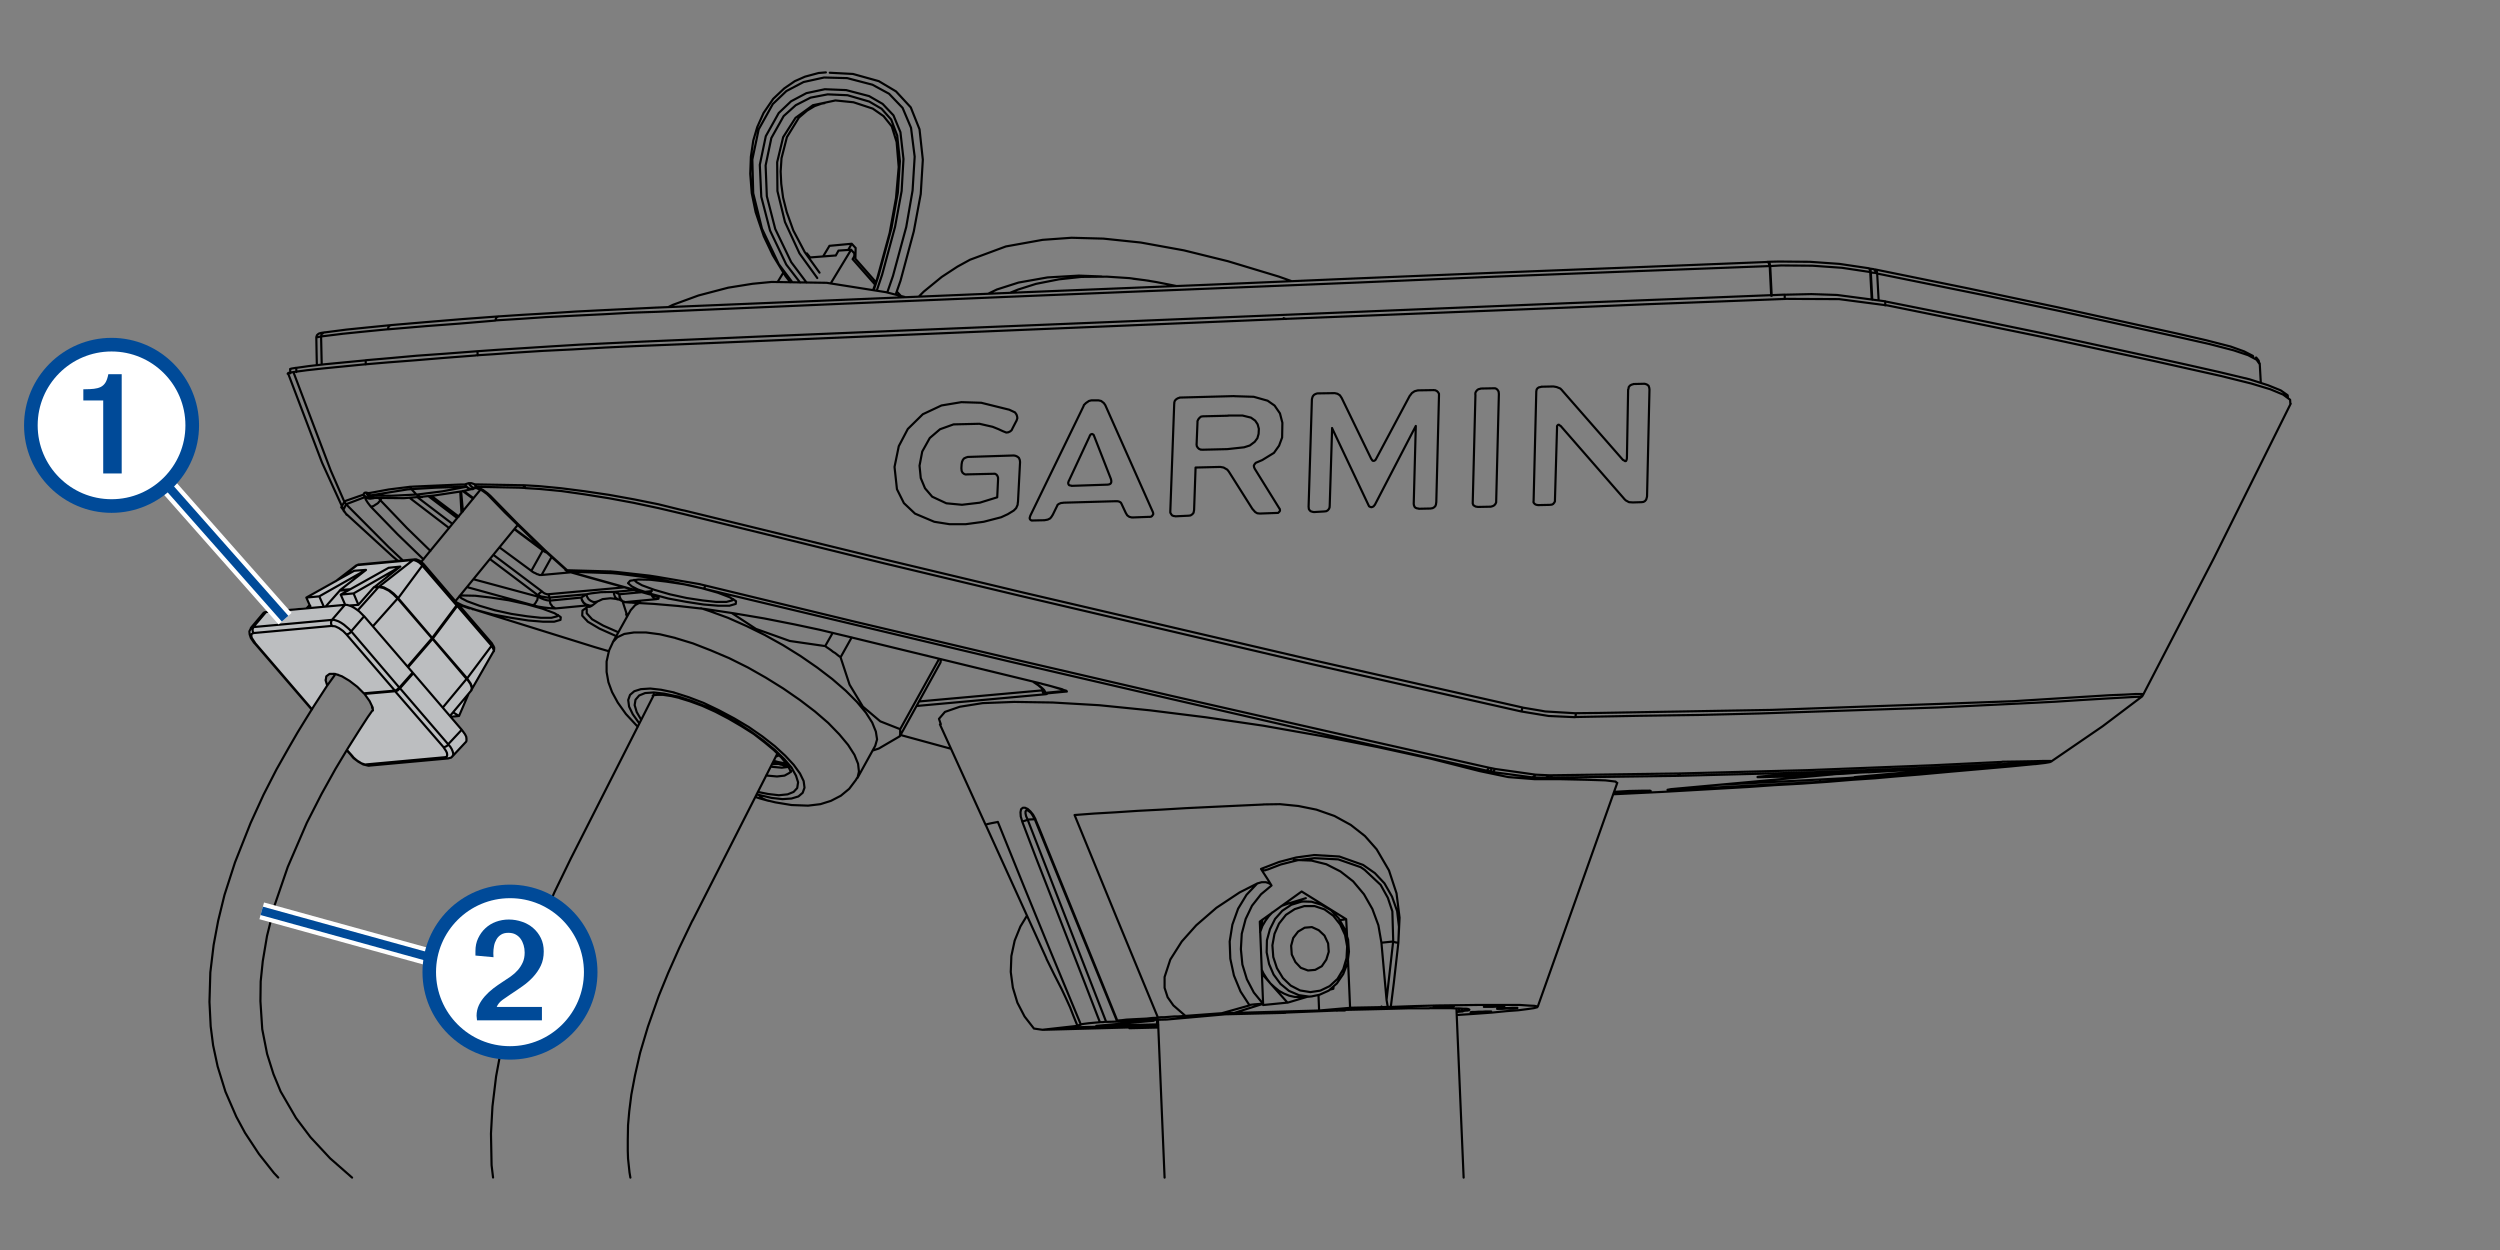 <?xml version="1.0" encoding="utf-8"?>
<!-- Generator: Adobe Illustrator 23.0.3, SVG Export Plug-In . SVG Version: 6.00 Build 0)  -->
<svg version="1.1" xmlns="http://www.w3.org/2000/svg" xmlns:xlink="http://www.w3.org/1999/xlink" x="0px" y="0px" width="288px"
	 height="144px" viewBox="0 0 288 144" enable-background="new 0 0 288 144" xml:space="preserve">
<rect x="0" y="0" width="288" height="144" fill="#808080" stroke="none"/>
<g id="Layer_2">
	<polygon fill="#BCBEC0" points="41.13,65.13 47.08,64.49 47.81,64.53 48.75,64.96 56.98,74.77 53.85,80.08 52.95,82.48 52.01,82.7 
		53.17,84.15 53.59,84.75 53.68,85.48 52.14,87.02 51.97,87.24 51.15,87.37 42.28,88.18 41.47,87.92 40.96,87.54 39.97,86.51 
		42.93,81.58 42.2,80.17 41.43,79.31 40.36,78.41 39.41,77.94 38.3,77.56 37.62,77.77 37.36,78.33 37.79,78.97 35.86,81.71 
		29.18,73.83 28.88,73.32 28.7,72.76 30.46,70.57 35.26,69.93 35.6,69.55 35.22,68.82 39.11,66.59 	"/>
</g>
<g id="Layer_1">
	
		<path fill="none" stroke="#000000" stroke-width="0.25" stroke-linecap="round" stroke-linejoin="round" stroke-miterlimit="10" d="
		M193.52,90.84v0.1 M215.83,31.03L215.83,31.03h0.07l0.03,0.03l0.07,0.07l0.03,0.07v0.07v0.1v0.07 M215.31,30.92L215.31,30.92h0.07
		l0.03,0.07l0.03,0.03l0.03,0.07l0.03,0.07v0.1v0.1 M215.52,31.38l0.17,3.16 M216,31.06h0.03h0.03l0.07,0.07l0.03,0.03l0.03,0.07
		l0.03,0.07v0.1v0.1 M260.27,41.89l-0.31-0.45l-0.97-0.52l-1.67-0.56l-2.81-0.73l-3.37-0.76l-13.77-3.02l-8.43-1.77l-12.7-2.57
		 M216.42,34.6l-0.17-3.09 M119.21,94.38l-0.83,0.03 M118.34,93.34h-0.1l-0.1,0.14v0.24l0.07,0.31l0.17,0.38 M119.32,94.48h-0.03
		h-0.03 M215.24,30.89L215.24,30.89l0.07,0.03l0.03,0.03l0.03,0.07l0.03,0.07l0.03,0.07v0.1v0.07 M215.62,34.5l-0.17-3.16
		 M190.05,91.08l0.1,0.03 M202.47,89.52L202.47,89.52 M214.65,88.83l0.1,0.03 M234.43,88.03l1.18-0.14l0.28-0.07h-0.03
		 M105.86,80.81l14.22-1.28 M120.6,79.88h-0.07l-0.07-0.03l-0.07-0.03l-0.07-0.07l-0.03-0.07h-0.03 M120.08,79.53l0.1-0.03
		 M120.08,79.53l-0.03-0.17 M52.91,68.7l0.24,0.21l0.66,0.35l1.42,0.52l1.77,0.52l1.91,0.42l1.84,0.28l1.56,0.17h1.21l0.66-0.17
		 M120.46,79.81l-0.07-0.03l-0.03-0.03l-0.03-0.03l-0.03-0.03l-0.03-0.03l-0.03-0.07v-0.03 M62.94,63.64l-0.1-0.03l-0.17-0.1
		l-0.14-0.1 M67.97,69.88l-0.07,0.03h-0.07h-0.07h-0.07 M67.76,69.71l0.1,0.03l0.07,0.03h0.14l0.1-0.03 M62.52,63.4v-0.03v-0.03
		 M54.51,57.46l-1.21-0.9 M62.52,63.4l-3.26-2.43 M54.55,66.73L62,68.74 M51.74,60.83l-4.58-3.5 M61.97,68.57l-5.52-4.16
		 M43.83,57.64l3.05,3.19l2.71,2.64 M49.69,57.12l3.16,2.39 M48.79,64.44l-2.98-2.88l-3.09-3.19 M43.96,57.36l-0.14,0.28
		 M39.45,58.61l-0.14-0.17l0.35-0.62 M43.65,57.36v0.03l0.17,0.24 M43.13,57.36l-0.07,0.03l-0.21,0.03l-0.21,0.03l-0.21-0.03
		l-0.21-0.07l-0.17-0.1 M36.99,38.76L36.99,38.76l-0.49,0.1l-0.03,0.03 M43.06,57.36l-0.1,0.03h-0.24l-0.24-0.03l-0.24-0.07
		l-0.21-0.14l-0.17-0.17 M42.78,57.29l-0.14-0.03l-0.21-0.14l-0.14-0.17l-0.14-0.21 M43.1,57.36l-0.14-0.07l-0.21-0.1l-0.17-0.17
		l-0.1-0.21 M67.56,68.46l0.07,0.28l0.17,0.28l0.21,0.17l0.28,0.14l0.24,0.03l0.28-0.07l0.07-0.03 M71.34,68.46L71.34,68.46
		l0.03,0.35l0.14,0.24l0.21,0.21l0.03,0.03 M70.71,68.18l0.03,0.28l0.1,0.28l0.14,0.17l0.24,0.14 M119.63,78.94h-0.03l-0.03-0.03
		 M122.68,79.6h0.03v-0.03l-0.07-0.03 M63.53,64.19l-1.14,2.05 M122.68,79.6l-0.21-0.14 M119.11,78.56l0.52,0.38 M74.32,68.18
		l0.62-0.07 M71.34,68.46l2.6-0.24 M73.04,67.98l-2.32,0.21 M39.87,58.09L39.87,58.09l-0.31,0.66l0.38,0.56 M114.95,94.69
		l-0.73,0.14l-0.45,0.1L113.56,95v0.03 M42.68,57.08l0.14,0.14l0.17,0.1l0.17,0.03h0.07 M75.08,68.57L75.08,68.57l0.07,0.14l0.1,0.1
		l0.1,0.1l0.14,0.07l0.14,0.03 M74.94,68.11l0.03,0.17l0.03,0.14 M74.94,68.11h0.14v-0.07 M37.06,41.99l-0.07-3.23 M65.51,65.86h0.1
		 M67.59,70.16v0.49l0.62,0.69l1.28,0.73l1.73,0.76 M63.11,68.46l8.85-0.8 M56.84,63.92l5.62,4.23 M48.06,57.26l4.06,3.09
		 M52.67,59.68l-3.33-2.53 M54.48,56.35h-0.07h-0.17l-0.17-0.03l-0.17-0.1l-0.17-0.14 M48.65,57.26h-0.17l-0.17-0.07l-0.17-0.07
		l-0.14-0.14 M53.57,55.8l0.14,0.21l0.17,0.17l0.17,0.1l0.24,0.07l0.21-0.03h0.03 M53.99,55.66l0.14,0.21l0.17,0.17l0.17,0.14
		l0.21,0.03h0.17 M54.72,55.8l0.03,0.17l0.07,0.17l0.1,0.1h0.03 M65.13,65.65h0.03l0.07,0.03h0.1 M54.89,56.08l0.07,0.14l0.07,0.07
		l0.07,0.03 M56.28,57.08l0.03,0.03h0.07h0.1 M73.04,66.8l0.31,0.28l0.62,0.35l1.42,0.52l1.8,0.52l1.91,0.42l1.84,0.28l1.56,0.17
		h1.18l0.66-0.17 M120.43,79.98l-14.85,1.35 M67.52,71.41l-0.45-0.49l0.03-0.59l0.59-0.42 M61.35,69.71l-7.56-2.08 M52.85,69.61
		l0.56,0.21l1.18,0.38 M230.68,87.75L230.68,87.75l1.98-0.03l1.63-0.03l1.18-0.03h0.73l0.17,0.03h-0.03 M246.64,80.29l-0.1-0.03
		l-0.73,0.03l-1.21,0.07l-1.77,0.1l-2.84,0.17l-3.26,0.21l-3.33,0.17l-10.13,0.49l-20.5,0.69l-6.94,0.17l-7.01,0.1l-7.35,0.14
		 M240.25,80.26L240.25,80.26l2.74-0.17l1.77-0.07l1.28-0.07h0.73l0.1,0.03 M203.58,30.16l0.03,0.03h0.07l0.03,0.03l0.03,0.07
		l0.03,0.07l0.03,0.07v0.1l0.03,0.1 M89.76,87.02l-0.38,0.14 M90.59,87.99l-0.31-0.07l-0.31-0.07l-0.35-0.07l-0.35-0.1l-0.14-0.03
		 M75.19,80.33l0.03-0.1l0.1-0.24 M77.79,73.49l-1.77-0.42l-1.6-0.21h-1.39l-1.11,0.17l-0.8,0.38l-0.52,0.56 M78.31,80.43
		L78.31,80.43l-0.17-0.1L78,80.22 M91.15,88.83l-0.21,0.21l-0.56,0.31l-0.87,0.1l-1.11-0.1l-0.14-0.03 M73.87,82.93L73.87,82.93
		l-0.52-0.9l-0.24-0.8l0.1-0.62l0.42-0.49l0.69-0.28l1.01-0.07l1.21,0.14L78,80.22 M78.07,80.22l1.6,0.52l1.7,0.66l1.73,0.83
		l1.7,0.94l1.63,1.04l1.49,1.08l1.32,1.08l1.11,1.08l0.83,0.97l0.52,0.94l0.24,0.76l-0.1,0.66l-0.42,0.45l-0.69,0.28l-1.01,0.1
		l-1.21-0.14l-1.21-0.24 M87.16,91.5l0.17,0.07 M77.65,79.77l-1.49-0.31l-1.25-0.14l-1.08,0.07l-0.76,0.24l-0.49,0.42l-0.21,0.59
		l0.1,0.76l0.42,0.87l0.69,0.97l0.07,0.1 M88.93,88.03l0.8-0.03 M87.4,91.57l0.45,0.42l0.49,0.21 M98.78,89.62l0.17-0.73l-0.1-0.9
		l-0.42-1.04l-0.73-1.14l-1.01-1.21l-1.28-1.32l-1.53-1.32l-1.73-1.32l-1.91-1.32l-2.01-1.25l-2.08-1.18L84,75.82l-2.12-0.9
		l-2.05-0.8l-1.94-0.59 M151.16,114.78l-0.35,0.03l-1.18-0.17l-1.14-0.49l-0.97-0.8l-0.8-1.08l-0.52-1.21l-0.28-1.35l0.03-1.39
		l0.35-1.28l0.59-1.18l0.83-0.94l1.04-0.69l1.14-0.35l0.24-0.03 M40.49,87.06L40.49,87.06h0.03h0.03 M28.91,72.35l0.1-0.07
		l0.17-0.03 M56.63,74.39l0.07-0.1v-0.07v-0.07 M56.87,75.05l0.03-0.03l-0.03-0.17l-0.1-0.21l-0.14-0.24 M53.82,78.14L53.82,78.14
		l0.1,0.17l0.31,0.45l0.14,0.38v0.1l-0.03,0.21 M41.36,65.03h-0.07l-0.14,0.07 M47.78,64.44h-0.07l-0.1,0.07 M48.65,65.17l0.07-0.1
		l0.03-0.1v-0.03 M54.27,79.56l0.07-0.24v-0.1L54.2,78.8l-0.31-0.45l-0.14-0.14 M42.54,88.2h-0.03h-0.07l-0.1-0.03l-0.07-0.03
		l-0.07-0.07 M41.15,65.1L39,66.76 M39.18,67.98l1.14-0.1 M51.01,81.51l2.74-3.3 M51.63,87.37h-0.07h-0.07l-0.07-0.03l-0.07-0.03
		l-0.07-0.07 M51.63,85.74l0.24,0.28l0.17,0.28l0.1,0.24l0.07,0.24v0.17l-0.07,0.14l-0.03,0.03 M35.74,69.78l-0.24,0.28
		 M40.22,67.94l-1.08,0.1 M45.8,68.95l-2.84,3.19 M41.22,70.3l2.39-2.67 M39.97,86.4l0.59,0.66 M29.36,74.05l6.59,7.67 M94.79,11.88
		l-1.14,0.24l-2.01,1.46l-1.42,2.22l-0.69,2.88l0.03,3.33l0.87,3.57l1.67,3.61l2.05,2.84 M100.65,33.42l0.56-1.67l1.49-5.48
		l0.73-4.06l0.24-3.64l-0.31-2.95l-0.69-1.84l-1.11-1.25l-1.42-0.83l-2.5-0.73l-2.29-0.1l-1.98,0.38l-1.7,0.87l-1.39,1.25
		l-1.42,2.53l-0.66,3.16l0.14,3.54l0.97,3.78l1.84,3.82l1.77,2.36 M101,33.49l0.62-1.84l1.49-5.52l0.76-4.13l0.21-3.68l-0.35-3.09
		l-0.8-1.94l-1.25-1.32l-1.56-0.9l-2.64-0.69l-2.46-0.1l-2.12,0.45l-1.77,0.94l-1.42,1.35l-1.49,2.67l-0.69,3.3l0.17,3.68l1.01,3.89
		l1.87,3.92l1.6,2.08 M102.21,33.7l0.66-1.91l1.53-5.65l0.73-4.2l0.24-3.89l-0.42-3.33l-0.97-2.29l-1.56-1.63l-1.91-1.04L97.6,9
		l-2.67-0.07l-2.36,0.52l-1.98,1.04l-1.56,1.49L87.4,14.9l-0.73,3.47l0.1,3.89l1.01,4.09l1.94,4.09l1.56,2.08 M135.48,32.94
		l-0.35-0.07l-1.94-0.38l-1.28-0.21l-0.83-0.1l-0.56-0.07 M147.87,36.65l0.28,0.1 M209.66,89.8v0.28 M213.65,89.52l0.03,0.24
		 M130.11,118.45v-0.07 M197.83,90.42l11.83-0.62 M209.66,89.8l0.52-0.03l0.56-0.03l0.59-0.03l0.56-0.03l0.56-0.03l0.49-0.03
		l0.42-0.03l0.31-0.03 M213.65,89.52l12.28-1.11 M167.85,116.55l-0.03-0.14 M167.99,116.16l0.21,0.35 M133.3,118l-0.03-0.52
		 M168.41,116.48v-0.28 M118.31,105.48l-0.76,1.25l-0.66,1.63l-0.38,1.77l-0.07,1.84l0.24,1.8l0.52,1.73l0.83,1.6l1.08,1.39
		 M119.11,118.49l0.97,0.14 M120.53,110.37l0.03,0.1l0.87,1.77l0.87,1.7l0.49,1.04l0.49,1.08l0.35,0.9l0.49,1.21 M216.25,31.51
		L216.25,31.51l-0.21-0.07 M216.04,31.44l-0.35-0.03l-0.17-0.03 M215.52,31.38L215.52,31.38l-0.03-0.03h-0.03 M229.95,88.06h0.07
		l0.07-0.03h0.03l0.07-0.03l0.03-0.07l0.07-0.03l0.03-0.03l0.03-0.07 M215.97,31.03l10.75,2.19l10.37,2.19l13.74,3.02l3.3,0.76
		l2.84,0.73l1.56,0.56l1.01,0.52l0.03,0.07 M132.92,117.48v0.1 M118.38,94.41l9.05,23.31 M117.76,94.62h0.03h0.07l0.07-0.03
		l0.1-0.03l0.1-0.03l0.07-0.03l0.1-0.03l0.07-0.03 M119.25,94.48L119.25,94.48 M203.58,30.16l0.1,0.03l0.07,0.07l0.07,0.14
		l0.03,0.14v0.03v0.07 M203.93,30.65h-0.07 M203.86,30.65L203.86,30.65 M203.65,30.16l0.07,0.03l0.07,0.03l0.07,0.1l0.03,0.14
		l0.03,0.17 M215.21,30.89h0.03 M203.65,30.16l1.28-0.03l3.57,0.03l3.4,0.24l3.3,0.49 M215.45,31.34L215.45,31.34l-3.26-0.49
		l-3.4-0.24l-3.61-0.03l-1.25,0.07 M204.1,34.08l-0.17-3.43 M217.18,34.71l-5.55-0.73l-2.95-0.1l-3.09,0.07 M263.57,45.81
		l-0.03-0.28l-0.8-0.56l-1.46-0.59l-2.15-0.69l-3.47-0.83l-3.85-0.87l-3.95-0.87l-12.14-2.64l-9.09-1.87l-9.37-1.87 M217.25,34.74
		l-0.07-0.03 M217.18,35.19v-0.49 M151.89,114.64l0.07,1.77 M193.18,89.38h0.03l0.07-0.03h0.03l0.07-0.03l0.03-0.03l0.03-0.07
		l0.07-0.03l0.03-0.07 M159.73,115.19l0.76-6.73 M178.43,89.59h0.03l0.07-0.03h0.03l0.07-0.03l0.03-0.03l0.03-0.07l0.07-0.03
		l0.03-0.07 M185.96,91.22l1.73-0.1l1.42-0.03h0.87 M190.16,91.12L190.16,91.12l-0.49,0.07l-1.18,0.07l-1.63,0.14l-1.01,0.07
		 M189.98,91.08L189.98,91.08h0.07 M202.47,89.52l0.03-0.03l0.73-0.07l1.32-0.1l1.77-0.14l2.05-0.1l2.08-0.1l1.84-0.07l1.46-0.07
		h0.87 M214.76,88.86h0.03l-0.52,0.07l-1.14,0.1l-1.67,0.1l-1.98,0.14l-2.08,0.1l-1.94,0.1l-1.6,0.03l-1.04,0.03h-0.35v-0.03
		 M214.62,88.83L214.62,88.83h0.03 M231.34,88.1l-16.13,0.87 M232.76,88.03L232.76,88.03h-0.31l-0.59,0.03l-0.52,0.03 M232.38,88.06
		l0.35-0.03 M213.68,89.76l18.7-1.7 M209.66,90.07l0.94-0.07l0.97-0.07l0.94-0.07l0.8-0.07l0.38-0.03 M193.52,90.94l16.13-0.87
		 M192.1,90.98h0.31H193l0.52-0.03 M192.48,90.91l-0.35,0.07h-0.03 M211.18,89.21l-18.7,1.7 M215.21,88.96L214.27,89l-0.97,0.07
		l-0.97,0.07l-0.76,0.03l-0.38,0.03 M229.95,88.06l-7.81,0.38L207.85,89l-14.67,0.38 M193.18,89.38l-14.74,0.21 M185.86,91.5
		l5.79-0.28l9.78-0.56 M201.43,90.66l2.98-0.21l3.09-0.17l3.02-0.21l2.91-0.24l2.57-0.17l2.36-0.21l2.6-0.21 M220.97,89.24
		l3.85-0.35l3.54-0.31 M228.35,88.58l3.19-0.28l2.88-0.28 M235.85,87.82h-0.14h-0.69l-1.21,0.07l-1.7,0.07l-2.15,0.1 M178.02,89.59
		h0.07l0.03-0.03h0.07l0.03-0.03l0.03-0.03l0.07-0.07l0.03-0.03l0.03-0.07 M154.32,106l0.76-0.1 M171.56,88.86l0.03-0.03h0.03
		l0.03-0.03l0.07-0.03l0.03-0.03l0.03-0.07l0.03-0.07l0.07-0.07 M171.88,88.93l-0.31-0.07 M171.56,88.86l-0.38-0.1 M178.43,89.59
		l-1.67,0.17 M178.43,89.59h-0.42 M178.02,89.59l-1.53-0.03 M176.49,89.55l0.07-0.03h0.03l0.07-0.03l0.03-0.03l0.07-0.03l0.03-0.03
		l0.03-0.07l0.07-0.07 M171.88,88.93l0.03-0.03h0.07l0.03-0.03l0.03-0.03l0.03-0.03l0.07-0.07l0.03-0.07l0.03-0.07 M176.49,89.55
		l-4.61-0.62 M54.41,70.16l0.03,0.03h0.07h0.07 M145.51,115.64l-3.3,1.04 M145.51,115.64L145.51,115.64 M145.51,115.64l-0.38-9.47
		 M145.13,106.17l4.82-3.47 M149.95,102.7l5.13,3.19 M155.29,110.58l0.24,5.52 M155.08,105.89l0.1,1.91 M159.14,115.96v0.07
		 M159.25,116.02l-0.1-0.07 M159.87,115.99l-0.14-0.8 M159.73,115.19l-0.59-6.59 M145.51,115.64h-0.17l-0.45,0.03l-0.38,0.03
		l-0.28,0.03l-0.21,0.03l-0.07,0.03 M146.48,102.01l-1.21,1.01l-1.04,1.32l-0.73,1.53l-0.45,1.7l-0.1,1.77l0.17,1.77l0.52,1.7
		l0.8,1.53l1.08,1.32 M63.32,68.84h-0.1h-0.14l-0.17-0.03l-0.17-0.03l-0.17-0.03l-0.21-0.03l-0.17-0.07l-0.21-0.07 M62,68.74
		l0.31,0.17l0.35,0.14l0.35,0.1l0.24,0.03h0.1 M120.25,79.67V79.6 M120.43,79.98l-0.07-0.03l-0.07-0.03l-0.07-0.03l-0.03-0.07
		l-0.03-0.03l-0.03-0.07l-0.03-0.1v-0.07 M143.95,115.82l-1.04-1.6l-0.76-1.84l-0.42-1.94l-0.07-1.98l0.31-1.94l0.66-1.84l0.97-1.6
		l1.25-1.32 M140.76,116.72l3.19-0.9 M140.76,116.72l1.46-0.03 M136.56,117.03l4.2-0.31 M128.72,117.59h-0.07h0.03h0.07h0.14
		 M134.41,117.45l-5.52,0.14 M141.03,116.86l-6.63,0.59 M148.08,116.68l-7.04,0.17 M154.04,116.41l-0.73,0.03l-0.76,0.03l-0.73,0.03
		l-0.76,0.03l-0.73,0.03l-0.76,0.03l-0.76,0.03l-0.73,0.03 M154.04,116.41l-0.03,0.03 M154.01,116.44l0.1-0.03h0.1h0.14h0.1h0.1
		h0.14h0.1h0.1 M154.91,116.41l0.07-0.03 M164.17,116.16h-0.97h-1.01l-1.11,0.03l-1.11,0.03l-1.21,0.03l-1.21,0.03l-1.28,0.03
		l-1.28,0.03 M164.17,116.16H164 M164,116.16h0.1h0.07h0.07h0.07h0.1h0.07h0.07h0.07 M164.62,116.16l0.17-0.03 M169.13,116.23
		l-0.24-0.03h-0.31l-0.42-0.03h-0.49l-0.59-0.03h-0.69h-0.76h-0.83 M169.13,116.23h-0.24 M168.89,116.23h0.03v0.03h0.03H169
		 M169,116.27h0.21 M168.41,116.48l0.24-0.03l0.21-0.03h0.17l0.14-0.03l0.07-0.03l0.03-0.03v-0.03h-0.07 M168.41,116.48l-0.21,0.03
		 M168.2,116.51h-0.07h-0.03h-0.03h-0.03h-0.03l-0.03,0.03h-0.03h-0.07 M167.85,116.55l0.66-0.03 M168.51,116.51l-0.69,0.07
		 M133.3,118h0.14 M126.29,118.18l7.01-0.17 M132.92,117.59l-6.63,0.59 M127.43,117.72l5.48-0.14 M127.43,117.72h-0.17l-0.21,0.03
		h-0.17h-0.1h-0.07 M124.52,118.04l-0.07,0.03h-0.07l-0.07,0.03h-0.07l-0.07,0.03h-0.03l-0.03,0.03 M120.08,118.63l4.02-0.45
		 M120.29,118.63h-0.21 M120.29,118.63l11.28-0.31 M131.56,118.31l-1.46,0.14 M133.05,118.38l-2.95,0.07 M133.05,118.38h0.03
		 M133.09,118.38L133.09,118.38h0.03h0.03 M133.16,118.38h0.28 M160.22,115.99h-0.14h-0.17h-0.03 M159.87,115.99l-0.62,0.03
		 M159.25,116.02L159.25,116.02h-0.03h-0.03h-0.03 M159.14,116.02L159.14,116.02 M159.14,116.02l-3.61,0.07 M151.96,116.41
		l3.57-0.31 M151.96,116.41l-9.75,0.28 M172.92,116.16l-0.31,0.03h-0.14v0.03h0.21h0.35l0.45-0.03h0.45l0.42-0.03l0.31-0.03h0.14
		v-0.03h-0.21h-0.35l-0.45,0.03h-0.45L172.92,116.16 M169.86,116.58h-0.31l-0.14,0.03h0.03h0.21H170h0.42l0.49-0.03h0.42l0.31-0.03
		l0.14-0.03h-0.03h-0.21h-0.35l-0.45,0.03h-0.45L169.86,116.58 M165.6,115.96h-0.28l-0.17,0.03h0.03h0.21h0.35h0.45l0.45-0.03
		l0.42-0.03h0.31l0.14-0.03h-0.03h-0.21h-0.35h-0.42l-0.49,0.03L165.6,115.96 M171.39,115.96h-0.31l-0.14,0.03h0.03h0.21h0.35h0.42
		l0.49-0.03l0.42-0.03h0.28l0.17-0.03h-0.03h-0.21h-0.35h-0.45l-0.45,0.03L171.39,115.96 M122.13,118.49l11.31-0.28 M123.83,118.35
		l-1.7,0.14 M131.35,118.14l-7.53,0.21 M133.44,118.14h-0.31h-0.38h-0.38h-0.35h-0.35h-0.31 M160.5,108.46l-1.35,0.14 M159.14,108.6
		l-0.35-2.01l-0.69-1.87l-0.97-1.7l-1.25-1.49l-1.46-1.14l-1.63-0.83l-1.7-0.42l-1.77-0.07l-0.28,0.03 M181.55,82.16v0.03v0.07
		l-0.03,0.07v0.07v0.03l-0.03,0.07v0.03l-0.03,0.07 M145.99,100.17l-0.28,0.1l-0.21-0.03l-0.1-0.03l-0.1-0.07l-0.03-0.03
		 M160.5,108.46l-0.1-3.47l-0.52-1.56l-0.83-1.49l-1.84-1.73l-0.45-0.31l-2.6-0.9l-2.74-0.14l-1.94,0.24l-1.94,0.49l-1.53,0.59
		 M161.09,108.6h-0.07h-0.07l-0.1-0.03h-0.07l-0.07-0.03h-0.07l-0.07-0.03l-0.07-0.03 M62.52,63.33l0.17,0.1 M120.46,79.81v0.03
		h0.03h0.03v0.03h0.03h0.03 M62,68.74l-0.07,0.17l-0.03,0.21l-0.1,0.14l-0.07,0.14l-0.1,0.14l-0.07,0.1l-0.1,0.03l-0.1,0.03
		 M63.36,69.19v0.14l0.03,0.17l0.07,0.14l0.1,0.1l0.07,0.14l0.14,0.07l0.1,0.07l0.14,0.07 M66.97,68.84v0.03l0.07,0.28l0.17,0.28
		l0.24,0.21l0.24,0.1 M67.69,69.74L67.69,69.74h0.03l0.03-0.03 M68.01,69.88h-0.03 M63.32,68.84l0.03,0.35 M63.36,69.19l3.61-0.35
		 M66.97,68.84l0.21-0.14l0.17-0.1l0.21-0.14 M66.97,68.84v0.03l0.1,0.28l0.17,0.28l0.28,0.21l0.24,0.07 M122.68,79.6v0.03h0.03
		l0.03,0.03h0.03h0.03 M39.87,58.09l-0.21-0.28 M61.21,65.76l1.32-2.36 M53.12,56.6l0.21,2.32 M34.11,42.37l-0.59,0.1v0.03
		 M62.46,68.15l-0.07,0.03h-0.03l-0.07,0.07l-0.07,0.03l-0.07,0.07l-0.07,0.07l-0.03,0.07l-0.07,0.07 M62,68.74l-0.03-0.17
		 M53.02,56.63l0.14,2.46 M39.87,58.09l-0.21-0.31 M42.06,57.26l-2.19,0.83 M39.87,58.09L39.87,58.09 M33.8,42.86l-0.59,0.1
		l-0.07,0.1h0.07 M39.52,58.71l-0.07-0.1 M39.66,57.81v-0.03 M42.72,58.37l-0.35-0.45l-0.24-0.38l-0.07-0.28 M43.83,57.64
		l-0.14,0.14l-0.14,0.17l-0.14,0.1l-0.17,0.1l-0.14,0.1l-0.14,0.07l-0.14,0.03h-0.1 M42.06,57.26l-0.03-0.03l-0.03-0.03v-0.03
		l-0.03-0.03l-0.03-0.03l-0.03-0.03v-0.03l-0.03-0.03 M42.82,57.29h-0.03 M145.27,100.1l2.08-0.8l1.98-0.52l2.05-0.28l2.91,0.17
		l2.74,0.97l1.35,0.94l1.11,1.18l0.87,1.53l0.59,1.67l0.21,1.8l-0.07,1.84 M136.56,117.03l-0.42,0.03l-0.42,0.03h-0.42l-0.38,0.03
		l-0.38,0.03l-0.38,0.03h-0.38l-0.38,0.03 M136.56,117.03l-1.39-1.21l-0.66-0.94l-0.35-1.08v-1.25l0.66-2.01l1.32-2.08l1.67-1.87
		l2.32-2.01l2.67-1.77l2.05-1.04 M144.85,101.77l0.49-0.14h0.49l0.31,0.1l0.24,0.14l0.1,0.14 M146.48,102.01l-0.45-0.73l-0.52-0.8
		l-0.24-0.38 M71.89,69.33v0.03h0.03h0.03 M71.75,69.29l0.14,0.03 M119.63,78.94l0.24,0.17l0.24,0.21l0.17,0.17l0.1,0.17l0.07,0.14
		 M120.46,79.81l2.22-0.21 M70.71,68.18l0.21,0.07l0.21,0.1l0.21,0.1 M71.34,68.46L71.34,68.46l0.07,0.35l0.14,0.28l0.24,0.21
		l0.17,0.07 M67.56,68.46l-4.23,0.38 M67.56,68.46l0.52-0.1l1.14-0.14l1.49-0.03 M63.11,68.46l0.03,0.03l0.07,0.03v0.07l0.03,0.03
		l0.03,0.07v0.03l0.03,0.07v0.03 M39.87,58.09l4.93,4.96l1.63,1.53 M117.76,94.62l-0.17-0.56l-0.03-0.49l0.07-0.35l0.21-0.17h0.24
		l0.31,0.14l0.31,0.28l0.31,0.38l0.28,0.52l0.03,0.1 M119.32,94.48l0.38,0.9l1.46,3.61l5.86,14.4l1.7,4.2 M133.4,117.24l-0.66,0.03
		l-0.66,0.07l-0.59,0.03l-0.62,0.03l-0.56,0.03l-0.56,0.03l-0.56,0.07l-0.49,0.03 M123.79,93.89l4.79,11.69l4.82,11.66
		 M145.54,92.68l-3.05,0.14l-2.98,0.14l-2.91,0.14l-2.84,0.17l-2.71,0.14l-2.57,0.17l-2.43,0.14l-2.26,0.17 M161.09,108.6l0.14-2.88
		l-0.35-2.81l-0.87-2.64l-1.42-2.43l-1.35-1.53l-1.63-1.28L153.73,94l-2.08-0.73l-2.08-0.42l-2.12-0.21l-1.91,0.03 M161.09,108.6
		l-0.1,0.9l-0.42,3.71l-0.35,2.78 M167.82,116.93l2.12-0.14l1.94-0.14l1.7-0.17l1.35-0.1l1.08-0.14l0.69-0.1l0.38-0.1l0.03-0.1
		l-0.35-0.07l-0.66-0.03l-1.01-0.07h-1.35h-1.63h-1.91l-2.19,0.03l-2.43,0.03l-2.6,0.07l-2.78,0.1 M124.52,118.04l-3.64-8.78
		l-2.98-7.29l-2.95-7.29 M126.71,117.76l-0.35,0.03l-0.35,0.03l-0.31,0.03l-0.31,0.03l-0.24,0.03l-0.24,0.03l-0.21,0.03l-0.17,0.03
		 M126.71,117.76l-0.35-0.9l-1.39-3.61l-5.62-14.43l-1.6-4.2 M186.2,90.14l-0.07-0.1l-1.18-0.14l-2.15-0.07l-3.16-0.07h-2.88
		 M176.77,89.76l-3.02-0.24l-3.3-0.69 M42.68,57.08l2.43,0.03l2.88-0.14 M42.68,57.08l-0.03-0.03l-0.03-0.03l-0.03-0.03v-0.03
		l-0.03-0.03l-0.03-0.03l-0.03-0.03V56.8 M47.4,56.35l-0.45,0.03l-4.06,0.66l-0.21,0.03 M37.44,38.28h0.07l2.39-0.31l2.36-0.24
		l2.81-0.28 M36.99,38.76V38.7l0.03-0.1l0.03-0.1l0.07-0.07l0.07-0.03l0.07-0.07l0.07-0.03h0.1 M44.69,37.93l-2.84,0.28l-2.36,0.24
		l-2.5,0.31 M42.13,41.51l-2.5,0.24l-2.19,0.21l-1.84,0.21l-1.49,0.21 M34.15,42.86l-0.03-0.49 M33.8,42.86l1.56-0.21l1.91-0.21
		l4.58-0.45 M39.66,57.78L38.1,54.2l-4.3-11.34 M39.66,57.78L39.66,57.78l0.21-0.1l1.98-0.69 M41.85,56.98l0.14-0.21l0.17-0.03
		 M42.16,56.74l0.31,0.07 M42.47,56.8l0.24-0.03l2.05-0.38l2.46-0.31 M138.57,47.96l-0.21,0.03l-0.17,0.14l-0.14,0.17l-0.1,0.21
		v0.14 M141.48,47.89l-2.91,0.07 M141.38,51.74l1.94-0.21l0.66-0.21l0.56-0.42l0.31-0.42l0.14-0.49l0.03-0.59l-0.14-0.52l-0.28-0.42
		l-0.49-0.35l-0.97-0.24h-1.67 M138.47,51.81l2.91-0.07 M137.84,51.15l0.03,0.24l0.1,0.17l0.14,0.14l0.21,0.1h0.14 M137.95,48.65
		l-0.1,2.5 M74.81,68.46h0.1 M62.46,68.15l0.07,0.07l0.1,0.07l0.1,0.07l0.1,0.03l0.07,0.03l0.1,0.03h0.07h0.03 M65.79,65.93
		l-3.4,0.31 M62.39,66.24h-0.1h-0.14L62,66.17l-0.14-0.03l-0.17-0.1l-0.17-0.07l-0.17-0.1l-0.14-0.1 M61.21,65.76l-3.68-2.71
		 M54.48,56.32v0.03 M47.99,56.98l2.98-0.38l2.74-0.52 M47.99,56.98l-0.59-0.62 M54.55,56.32L54.55,56.32 M123.13,55.38l-0.07,0.21
		v0.1l0.03,0.1l0.07,0.1l0.1,0.03l0.17,0.03 M125.53,50.25l-2.39,5.13 M126.05,50.25l-0.07-0.17l-0.07-0.03L125.84,50h-0.07
		l-0.07,0.03l-0.07,0.03l-0.1,0.17 M127.99,55.21l-1.94-4.96 M127.61,55.83l0.17-0.03l0.14-0.07l0.07-0.1l0.03-0.1v-0.14l-0.03-0.17
		 M123.44,55.97l4.16-0.14 M47.4,56.35l-0.17-0.28 M53.71,56.08h-0.38l-3.12,0.1l-2.81,0.17 M53.57,55.8v0.03l0.03,0.03v0.03
		l0.03,0.03v0.03l0.03,0.03l0.03,0.03v0.03 M65.13,65.65L65.13,65.65 M65.33,65.69l0.03,0.03l0.03,0.03l0.03,0.03h0.03l0.03,0.03
		h0.03l0.03,0.03h0.03 M70.3,65.82L70.43,66l0.07,0.03 M54.72,55.8l0.03,0.03v0.03l0.03,0.03v0.03l0.03,0.03v0.03l0.03,0.03
		l0.03,0.03 M60.3,55.9l0.14,0.31 M65.33,65.69l4.96,0.14 M70.3,65.82h-0.03 M60.51,56.21L60.51,56.21h-0.07 M60.44,56.21
		l-0.66-0.03l-4.89-0.1 M54.89,56.08l0.17,0.07l0.56,0.28l0.52,0.38l0.35,0.31 M56.49,57.12l3.12,3.19l3.19,3.09l2.53,2.29
		 M45.07,37.45l4.44-0.38l3.75-0.31l4.16-0.31 M44.69,37.93v-0.07l0.03-0.1l0.03-0.07l0.03-0.07l0.07-0.07l0.07-0.07H45l0.07-0.03
		 M57.08,36.93L57.08,36.93l-4.16,0.35l-3.75,0.28l-4.48,0.38 M55,40.46l-3.64,0.28l-3.37,0.24l-3.09,0.28l-2.78,0.24 M42.13,41.99
		v-0.49 M41.85,41.99l2.81-0.24l3.12-0.24l3.37-0.28l3.64-0.28 M47.23,56.08L47.23,56.08l0.49-0.03l5.45-0.24h0.42 M53.57,55.8
		l0.42-0.14 M53.99,55.66h0.31l0.42,0.14 M54.72,55.8l5.59,0.1 M171.18,88.76h0.07h0.03l0.03-0.03l0.03-0.03l0.07-0.07l0.03-0.03
		l0.03-0.07l0.03-0.07 M81.02,67.8l0.03-0.03h0.03l0.03-0.03l0.03-0.03l0.03-0.03l0.03-0.07l0.03-0.07l0.03-0.07 M84.07,68.81
		l0.62,0.38l0.1,0.07l-0.03,0.31l-0.73,0.21h-1.28l-1.7-0.14l-2.01-0.31l-2.05-0.38l-1.94-0.52l-1.56-0.52l-0.69-0.35l-0.45-0.38
		l0.24-0.28l0.94-0.14l1.42,0.03l1.8,0.21l2.05,0.31l2.05,0.45l1.84,0.52L84.07,68.81 M52.95,68.63l0.38-0.03l1.42,0.03l1.8,0.21
		l2.05,0.31l2.05,0.45l1.84,0.52l1.39,0.52l0.62,0.38 M64.5,71.03l0.1,0.07l-0.03,0.31l-0.73,0.21h-1.28l-1.7-0.14l-1.98-0.31
		l-2.08-0.38l-1.94-0.52l-1.56-0.52L52.6,69.4l-0.03-0.03 M171.18,88.76l-0.73,0.07 M171.18,88.76l-18.11-4.06l-18.25-4.2
		l-18.42-4.27l-18.53-4.41L81.02,67.8 M81.02,67.8l-1.49-0.35l-3.82-0.76l-0.87-0.14l-3.57-0.45l-0.76-0.07 M70.5,66.03l-4.89-0.17
		 M65.61,65.86l9.3,2.6 M74.91,68.46l0.38,0.14l0.38,0.14l0.21,0.14l-0.03,0.1l-0.21,0.03 M75.64,69.02l-3.68,0.35 M71.96,69.36
		h0.07l0.07,0.03h0.14l0.42,0.03h0.17 M72.83,69.43l2.5,0.14l2.81,0.24l3.12,0.35l3.26,0.49l3.5,0.59l3.5,0.69l2.91,0.62l2.74,0.66
		 M97.18,73.21l22.83,5.55 M120.01,78.77l1.08,0.28l1.39,0.42l0.35,0.1l0.07,0.07v0.03h-0.07 M122.82,79.67l-2.22,0.21 M120.6,79.88
		v0.07l-0.17,0.03 M70.99,73.28l-1.94-0.87l-1.35-0.8l-0.17-0.21 M67.69,69.92l0.07-0.03l0.03-0.07l-0.03-0.03h-0.03l-0.03-0.03
		 M67.69,69.74l-3.68,0.35 M64.02,70.09h-0.17l-0.52-0.03l-0.62-0.07L62,69.88l-0.66-0.17 M103.7,84.66l5.86,1.6 M54.58,70.2
		l13.91,4.34l1.67,0.49 M170.45,88.83l-5.59-1.42l-6.18-1.35l-6.49-1.28l-6.66-1.18l-6.63-0.97l-6.42-0.8l-5.86-0.59l-5.34-0.31
		l-4.44-0.07l-3.64,0.14l-2.64,0.42l-1.7,0.59l-0.69,0.8l0.21,0.62 M70.26,65.82L70.26,65.82l0.8,0.07l3.75,0.42l0.9,0.14l4.02,0.69
		l0.97,0.17 M80.7,67.32L80.7,67.32l0.59,0.14 M81.29,67.46l16.9,4.09l18.49,4.37l18.39,4.27l18.32,4.16l18.14,4.09 M171.53,88.44
		l0.38,0.07 M171.91,88.51l0.31,0.07 M172.22,88.58l4.68,0.66 M176.91,89.24l1.49,0.07 M178.4,89.31h0.42 M178.81,89.31l14.74-0.21
		 M193.56,89.1l14.67-0.38l14.33-0.56l7.81-0.38 M230.37,87.79l0.31-0.03 M181.45,82.62l-3.05-0.14l-3.16-0.52 M60.37,55.9
		l0.14,0.31 M175.24,81.96l-23.94-5.41l-33.65-7.88l-15.82-3.78l-11.52-2.84L78.69,59.2l-2.81-0.66l-2.91-0.62l-2.81-0.52
		l-2.81-0.45l-2.67-0.38l-2.5-0.24l-1.67-0.1 M175.38,81.51v0.07l-0.03,0.03v0.07l-0.03,0.07v0.07l-0.03,0.03l-0.03,0.07v0.03
		 M205.8,34.43l-7.98,0.31l-8.19,0.31l-8.26,0.35l-32.92,1.32l-33.27,1.39l-33.58,1.42l-4.13,0.17l-4.27,0.17l-3.57,0.17l-3.61,0.21
		l-3.47,0.17l-3.3,0.21l-2.32,0.17l-2.15,0.14 M170.59,44.77l-0.28,0.07l-0.14,0.1l-0.14,0.17l-0.07,0.17v0.21 M172.12,44.73
		l-1.53,0.03 M172.67,45.39l-0.03-0.28l-0.1-0.17l-0.14-0.14l-0.17-0.07h-0.1 M172.36,57.74l0.31-12.35 M171.74,58.37l0.24-0.07
		l0.17-0.1l0.14-0.17l0.07-0.17v-0.1 M170.24,58.4l1.49-0.03 M169.66,57.85v0.17l0.07,0.17l0.14,0.1l0.14,0.07l0.21,0.03h0.03
		 M169.97,45.49l-0.31,12.35 M135.9,45.81l-0.21,0.07l-0.17,0.1l-0.17,0.17l-0.07,0.21v0.14 M142.18,45.63l-6.28,0.17 M144.54,53.99
		l-0.07-0.17l-0.03-0.17l0.07-0.14l0.07-0.1l0.1-0.1l0.73-0.31l1.35-0.83l0.59-0.83l0.35-0.94l0.03-1.7l-0.28-1.08l-0.62-0.9
		l-0.8-0.56l-1.6-0.45l-2.26-0.07 M147.38,58.57l-2.84-4.58 M147.1,59.09h0.14l0.07-0.07l0.07-0.07l0.07-0.1v-0.1l-0.03-0.14
		l-0.03-0.03 M145.16,59.16l1.94-0.07 M144.29,58.64l0.31,0.35l0.24,0.14l0.31,0.03 M141.55,54.31l2.74,4.34 M140.58,53.79
		l0.38,0.07l0.42,0.24l0.17,0.21 M137.74,53.86l2.84-0.07 M137.56,58.75l0.17-4.89 M136.91,59.41l0.24-0.03l0.21-0.14l0.14-0.17
		l0.03-0.17l0.03-0.14 M135.41,59.48l1.49-0.07 M134.82,58.89v0.17l0.1,0.17l0.1,0.14l0.17,0.07l0.21,0.03 M135.27,46.5l-0.45,12.39
		 M111.48,52.64l-0.21,0.07l-0.21,0.1l-0.14,0.17l-0.1,0.24l-0.03,0.21 M116.82,52.47l-5.34,0.17 M117.51,53.23l-0.03-0.24
		l-0.1-0.24l-0.17-0.14l-0.21-0.1l-0.17-0.03 M117.27,57.85l0.24-4.61 M117.1,48.48l0.1-0.31l-0.03-0.21l-0.07-0.21l-0.17-0.24
		l-0.66-0.31l-3.23-0.8l-2.29-0.07l-2.29,0.38l-2.15,1.01l-1.73,1.7l-1.04,1.98l-0.49,2.39l0.28,2.57l0.8,1.6l1.28,1.21l2.22,0.94
		l1.77,0.28h1.84l2.08-0.28l2.01-0.52l0.76-0.35l0.69-0.42l0.28-0.28l0.17-0.38l0.03-0.31 M116.64,49.35l0.45-0.87 M114.88,57.29
		l-2.01,0.62l-2.05,0.24l-1.8-0.17l-1.63-0.76l-0.83-0.97l-0.49-1.18l-0.14-1.42l0.31-1.63l0.87-1.56l1.18-1.01l1.56-0.56l2.98-0.07
		l1.53,0.35l0.69,0.28l0.45,0.21l0.42,0.17l0.24-0.03l0.21-0.1l0.17-0.14l0.1-0.21 M114.98,55.14l-0.1,2.15 M114.46,54.58h0.17
		l0.17,0.1l0.1,0.14l0.07,0.17v0.14 M111.37,54.65l3.09-0.07 M110.75,53.93l0.03,0.31l0.1,0.21l0.17,0.14l0.17,0.07h0.14
		 M110.78,53.44l-0.03,0.49 M184.19,82.13L184.19,82.13l19.91-0.35l19.29-0.69l8.5-0.31l8.36-0.52 M246.88,79.98h0.03l-0.28,0.03
		 M263.85,46.54l-0.03-0.49l-0.8-0.59l-1.49-0.62l-2.19-0.66l-3.5-0.87l-3.89-0.87l-4.02-0.9l-12.25-2.64l-8.99-1.84l-9.23-1.87
		 M217.46,35.19l-5.59-0.73l-6.07-0.03 M60.3,55.9L60.3,55.9h0.07 M60.37,55.9l1.7,0.1l2.53,0.24l2.74,0.35l2.84,0.42l2.88,0.52
		l2.78,0.56l2.67,0.66 M78.52,58.75L78.52,58.75l0.35,0.07L102,64.47l15.82,3.78l33.62,7.84l23.94,5.41 M175.38,81.51l2.26,0.38
		 M177.63,81.89L177.63,81.89l0.38,0.07 M178.02,81.96L178.02,81.96l3.54,0.21 M181.55,82.16l2.64-0.03 M118.69,59.41l-0.07,0.24
		v0.07l0.03,0.1l0.07,0.07l0.1,0.07h0.21 M124.83,46.78l-6.14,12.63 M125.73,46.12l-0.28,0.07l-0.35,0.24l-0.24,0.24l-0.03,0.1
		 M126.46,46.12h-0.73 M127.33,46.67l-0.17-0.24l-0.31-0.24l-0.31-0.07h-0.07 M132.81,58.99l-5.48-12.32 M132.4,59.55l0.21-0.03
		l0.1-0.07l0.07-0.1l0.07-0.1v-0.1l-0.03-0.14 M130.52,59.61l1.87-0.07 M129.69,59.09l0.17,0.28l0.24,0.17l0.28,0.07h0.14
		 M129.17,57.98l0.52,1.11 M128.51,57.74h0.21l0.17,0.03l0.14,0.07l0.1,0.07l0.03,0.07 M122.51,57.91l6-0.17 M121.81,58.19
		l0.07-0.07l0.1-0.07l0.24-0.1l0.28-0.03 M121.26,59.34l0.56-1.14 M120.32,59.93l0.38-0.07l0.28-0.14l0.17-0.21l0.1-0.17
		 M119.04,59.96l1.28-0.03 M154.56,45.84l-0.21-0.31l-0.28-0.17l-0.31-0.07h-0.07 M157.96,52.85l-3.4-7.01 M158.55,52.82l-0.1,0.17
		l-0.1,0.07l-0.07,0.03h-0.1l-0.07-0.03l-0.07-0.1l-0.07-0.1 M162.4,45.6l-3.85,7.22 M163.34,44.97l-0.38,0.1l-0.31,0.21l-0.21,0.28
		l-0.03,0.03 M165.18,44.94l-1.84,0.03 M165.77,45.6v-0.24l-0.1-0.17l-0.14-0.14l-0.21-0.1h-0.14 M165.46,57.88l0.31-12.28
		 M164.83,58.57l0.21-0.03l0.17-0.1l0.14-0.14l0.07-0.17l0.03-0.24 M163.45,58.61l1.39-0.03 M162.86,58.05l0.03,0.17l0.07,0.17
		l0.1,0.1l0.17,0.07l0.21,0.03 M163.1,49.07l-0.24,8.99 M158.38,58.16l4.72-9.09 M157.65,58.19l0.07,0.14l0.14,0.07l0.14,0.03
		l0.1-0.03l0.14-0.07l0.07-0.1l0.07-0.07 M153.45,49.31l4.2,8.88 M153.18,58.33l0.28-9.02 M152.55,58.92l0.24-0.03l0.17-0.1
		l0.14-0.17l0.07-0.17v-0.1 M151.37,58.99l1.18-0.07 M150.75,58.37l0.03,0.28l0.1,0.14l0.1,0.1l0.21,0.07l0.17,0.03 M151.13,46.02
		l-0.38,12.35 M151.75,45.32l-0.21,0.07l-0.17,0.1l-0.14,0.17l-0.07,0.21l-0.03,0.14 M153.7,45.29l-1.94,0.03 M177.57,44.56
		l-0.31,0.07l-0.14,0.1l-0.1,0.14l-0.03,0.17v0.03 M178.95,44.52l-1.39,0.03 M179.96,44.97l-0.21-0.21l-0.42-0.17l-0.38-0.07
		 M186.97,52.99l-7.01-8.01 M187.42,52.78l-0.03,0.17l-0.03,0.07l-0.03,0.07l-0.03,0.03h-0.07h-0.03l-0.1-0.07l-0.1-0.07
		 M187.56,44.87l-0.14,7.91 M188.18,44.25l-0.24,0.07l-0.17,0.1l-0.14,0.17l-0.03,0.21l-0.03,0.07 M189.43,44.21l-1.25,0.03
		 M190.02,44.87l-0.03-0.21l-0.07-0.21l-0.17-0.14l-0.17-0.07l-0.14-0.03 M189.74,57.15l0.28-12.28 M189.12,57.85l0.21-0.03
		l0.17-0.1l0.14-0.17l0.07-0.24l0.03-0.14 M188.11,57.88l1.01-0.03 M187.07,57.43l0.21,0.21l0.38,0.21l0.45,0.03 M179.79,49.07
		l7.29,8.36 M179.37,49.28V49.1l0.03-0.07l0.07-0.07l0.03-0.03h0.03h0.07l0.07,0.07l0.1,0.07 M179.13,57.6l0.24-8.33 M178.54,58.16
		l0.24-0.03l0.14-0.07l0.14-0.17l0.07-0.14V57.6 M177.18,58.19l1.35-0.03 M176.66,57.74v0.14l0.07,0.1l0.1,0.1l0.14,0.07l0.17,0.03
		h0.03 M176.98,45.08l-0.31,12.66 M205.6,33.94l-12.25,0.49l-12.59,0.49l-12.63,0.52L130.28,37l-25.33,1.04l-16.51,0.69l-4.79,0.21
		l-4.82,0.21l-4.93,0.21l-3.54,0.17l-3.54,0.17l-3.43,0.21l-3.3,0.21l-2.67,0.17L55,40.46 M55.03,40.95L55,40.46 M205.6,34.43v-0.49
		 M205.6,33.94L205.6,33.94 M203.58,30.16L203.58,30.16 M57.42,36.44h0.17l2.57-0.17l2.91-0.17l3.26-0.21l3.37-0.17l2.95-0.14
		l2.84-0.14l21.65-0.9l21.47-0.9l21.37-0.87l16.13-0.69l16.1-0.66l15.89-0.62l15.47-0.62 M57.08,36.93v-0.07l0.03-0.1l0.03-0.07
		l0.03-0.07l0.03-0.07l0.07-0.03l0.07-0.03l0.07-0.03 M204.04,34.08l-0.17-3.43 M203.86,30.65L203.86,30.65l-15.47,0.59l-15.92,0.62
		l-16.1,0.69l-16.17,0.66l-21.37,0.87l-21.51,0.9l-21.61,0.94l-2.95,0.1l-3.02,0.17l-3.47,0.17l-3.37,0.17l-3.09,0.21l-2.74,0.17
		 M108.39,75.95v0.03v0.1l-0.03,0.1v0.1l-0.03,0.07 M103.67,84.8l4.65-8.43 M89.72,87.99l-0.17-0.03l-0.17-0.03l-0.17-0.07
		l-0.17-0.03 M72.65,70.3l0.52-0.59l0.59-0.31 M71.75,69.36l0.45,1.39 M108.18,75.92L103.7,84 M96.84,75.71l1.28-2.29 M78.07,80.22
		L78.07,80.22h-0.03H78 M87.4,91.57L87.4,91.57h-0.03h-0.03 M90.76,88.27l-0.03-0.03l-0.21-0.03l-0.21-0.03l-0.21-0.07l-0.17-0.03
		l-0.21-0.07 M88.79,88.31l0.17,0.03l1.11,0.1l0.83-0.1 M95.93,72.9l-0.87,1.53 M80.74,70.06l1.04,0.35l2.08,0.76l2.12,0.94
		l2.12,1.04l2.12,1.18l2.01,1.25l1.91,1.32l1.73,1.32l1.56,1.35l1.28,1.28l1.04,1.25l0.73,1.14l0.42,1.04l0.14,0.9l-0.21,0.73
		 M100.51,86.47l0.73-0.24l2.43-1.42 M103.67,84.8v-0.1l0.03-0.1v-0.1v-0.07v-0.1v-0.1v-0.1V84 M103.7,84l-2.29-0.9l-2.01-1.7
		l-1.53-2.53l-1.04-3.16 M96.84,75.71l-0.21-0.14l-0.21-0.17l-0.21-0.17l-0.24-0.14l-0.21-0.17l-0.24-0.17l-0.21-0.14l-0.24-0.17
		 M95.07,74.43l-4.09-0.59l-3.89-1.39l-2.81-1.84 M77.89,73.53L77.89,73.53h-0.03l-0.03-0.03h-0.03 M77.65,79.77L77.65,79.77v0.03
		h0.03 M87.4,91.57l1.49,0.35l1.25,0.14l1.04-0.07l0.8-0.24l0.49-0.42l0.21-0.59l-0.1-0.76l-0.42-0.87l-0.73-1.01l-0.97-1.04
		l-1.21-1.11l-1.42-1.11l-1.56-1.08l-1.7-1.01l-1.77-0.94l-1.73-0.83l-1.73-0.66l-1.63-0.52 M153.59,113.91l-0.38,0.1
		 M153.63,113.67l-0.03,0.24 M148.28,104.13l2.15-0.66 M150.54,114.85l-2.22,0.66 M147.73,104.3l0.56-0.17 M148.32,115.5l-2.81,0.28
		 M148.32,115.5l-1.98-2.22 M146.34,113.28l-0.97-1.11 M145.16,107.25l0.28-1.32 M145.34,111.69l0.21,0.45l0.38,0.59l0.42,0.56
		 M146.34,113.28l0.49,0.45l0.52,0.42l0.56,0.31l0.59,0.24l0.62,0.14l0.59,0.03h0.42 M149.12,103.95l-0.24,0.03l-0.59,0.14
		 M146.58,105.1l-0.42,0.45l-0.38,0.52l-0.35,0.59l-0.24,0.66l-0.03,0.07 M148.28,104.13l-0.59,0.21l-0.17,0.1 M151.13,106.8
		l-0.83,0.07l-0.76,0.45l-0.56,0.73l-0.24,0.9l0.07,1.01l0.42,0.87l0.62,0.66l0.83,0.31l0.83-0.07l0.76-0.42l0.52-0.76l0.28-0.9
		l-0.07-0.97l-0.42-0.9l-0.66-0.62L151.13,106.8 M150.16,103.85l0.94,0.03l1.14,0.35l1.08,0.62l0.9,0.94l0.66,1.18l0.42,1.28
		l0.1,1.39l-0.17,1.32l-0.49,1.25l-0.73,1.08l-0.94,0.83L152,114.6 M152,114.6l-0.83,0.17 M150.96,114.29l1.14-0.17l1.08-0.52
		l0.9-0.83l0.66-1.11l0.38-1.28l0.07-1.35l-0.24-1.32l-0.56-1.21l-0.8-1.01l-1.01-0.73l-1.14-0.38h-1.18l-1.11,0.35l-1.01,0.66
		l-0.8,1.01l-0.52,1.18l-0.24,1.32l0.1,1.35l0.42,1.28l0.69,1.14l0.9,0.87l1.08,0.56L150.96,114.29 M41.15,65.1L41.15,65.1
		l-0.1,0.03v0.03 M30.36,70.61l0.1-0.07l0.17-0.03 M29.29,74.05L29.29,74.05h0.03h0.03 M35.29,68.84l5.52-3.09 M35.29,68.84
		l1.49-0.14 M35.81,70.02l-0.52-1.18 M37.3,69.88l-0.52-1.18 M36.78,68.7l5.38-3.05 M52.88,82.48l-0.97,0.1 M53.96,79.98l-1.08,2.5
		 M52.88,82.48l-0.69-0.42 M56.7,74.15L56.7,74.15h-0.07 M39.14,68.05v-0.03h0.03v-0.03 M54.34,79.46l-0.03,0.07h-0.03 M52.67,69.5
		l0.03,0.03v0.07l-0.03,0.03l-0.03,0.03l-0.03,0.07 M48.75,64.92h-0.03l-0.07-0.03 M53.82,78.14l2.81-3.75 M56.63,74.39l-3.95-4.58
		 M53.82,78.14l-0.07,0.07 M49.86,73.56l3.95,4.58 M42.16,65.65l-1.35,0.1 M39.18,67.98l2.98-2.32 M47.61,64.51l-6.45,0.59
		 M43.13,67.63l0.52-0.03 M39.25,68.5l5.52-3.09 M46.12,65.27l-1.35,0.14 M39.77,69.68l-0.52-1.18 M40.74,68.36l-1.49,0.14
		 M43.06,67.66h0.03v-0.03h0.03 M43.13,67.63l2.98-2.36 M40.74,68.36l5.38-3.09 M41.29,69.68l-0.56-1.32 M52.6,69.74l-2.81,3.75
		 M52.6,69.74l-3.95-4.58 M49.79,73.49L49.79,73.49v0.03h-0.03 M45.87,68.91l3.92,4.58 M53.75,78.21l-3.92-4.61 M53.19,84.07
		l0.21,0.28l0.17,0.24l0.14,0.28l0.03,0.21v0.21l-0.03,0.14l-0.03,0.03 M43.65,67.59l3.95-3.09 M45.87,68.91l2.78-3.75 M48.65,65.17
		L48.65,65.17l-0.14-0.17l-0.24-0.21l-0.24-0.14l-0.24-0.1l-0.17-0.03 M43.65,67.59l-0.03,0.03 M45.87,68.91l-0.07,0.03
		 M43.65,67.59L43.65,67.59h0.14l0.42,0.07l0.52,0.28l0.14,0.07l0.49,0.38l0.52,0.52 M43.62,67.63l-0.56,0.03 M43.06,67.66
		l-1.77,2.01 M41.29,69.68l-1.04,0.07 M37.51,69.88l1.63-1.84 M49.76,73.53l-2.81,3.26 M49.76,73.53l-3.95-4.58 M45.8,68.95
		l-0.03-0.03l-0.45-0.45l-0.52-0.42l-0.14-0.07l-0.49-0.24l-0.45-0.1h-0.1 M53.19,84.07l-5.59-6.52 M51.63,85.74l1.56-1.67
		 M51.11,86.09h0.03l0.07-0.03l0.07-0.03l0.07-0.03l0.07-0.03l0.1-0.07l0.07-0.07l0.03-0.07 M46.08,79.29l5.55,6.45 M47.47,77.59
		l0.14-0.03 M45.53,79.63h0.07l0.07-0.03l0.07-0.03l0.07-0.03l0.07-0.07l0.07-0.07l0.07-0.03l0.07-0.07 M46.08,79.29l1.53-1.73
		 M47.02,76.86l2.81-3.26 M49.83,73.6L49.83,73.6l0.03-0.03 M49.86,73.56l2.81-3.75 M52.67,69.81l0.03-0.07l0.03-0.03v-0.03v-0.07
		v-0.03h-0.03 M41.99,79.88L41.99,79.88v0.07 M39.73,69.68l-9.09,0.83 M30.64,70.51l-1.46,1.73 M29.19,72.24l9.05-0.83 M29.19,72.94
		l-0.03-0.1l-0.03-0.07l-0.03-0.1v-0.07v-0.1l0.03-0.1l0.03-0.07l0.03-0.07 M47.54,77.48l-1.53,1.73 M47.54,77.48l-5.59-6.49
		 M46.01,79.22l-0.07,0.07l-0.07,0.03l-0.07,0.07l-0.07,0.07l-0.07,0.03l-0.07,0.03l-0.07,0.03h-0.03 M40.46,72.73l5.55,6.49
		 M51.11,86.09l-5.59-6.45 M41.99,79.94l3.54-0.31 M42.96,81.85l-0.03-0.35l-0.35-0.73l-0.59-0.83 M41.92,79.88l-0.76-0.76
		l-0.9-0.69l-0.87-0.52l-0.8-0.28h-0.62l-0.38,0.28l-0.07,0.49l0.17,0.56 M45.49,79.56l-3.57,0.31 M45.49,79.56l-5.59-6.49
		 M38.27,72.1l-9.09,0.83 M29.19,72.94l-0.1,0.03l-0.1,0.07l-0.03,0.1v0.14l0.03,0.17l0.1,0.17l0.14,0.21l0.14,0.21 M40.56,87.06
		l0.17,0.21l0.24,0.21l0.21,0.17l0.24,0.14l0.21,0.14l0.21,0.07l0.21,0.07h0.14 M42.19,88.06l9.09-0.83 M51.28,87.23l0.1-0.03
		l0.1-0.07l0.03-0.1v-0.14l-0.03-0.17l-0.1-0.21l-0.14-0.21l-0.14-0.21 M38.24,71.41l1.49-1.73 M41.95,70.99l-1.49,1.73
		 M39.73,69.68h0.24l0.24,0.07l0.28,0.1l0.31,0.17l0.31,0.21l0.28,0.21l0.28,0.28l0.28,0.28 M39.91,73.08h0.07l0.07-0.03l0.07-0.03
		l0.07-0.03l0.07-0.03l0.07-0.07l0.07-0.07l0.07-0.07 M38.24,71.41h0.24l0.24,0.07l0.28,0.1l0.31,0.17l0.31,0.21l0.28,0.24
		l0.28,0.24l0.28,0.28 M38.27,72.1l-0.07-0.07l-0.03-0.1l-0.03-0.07v-0.1v-0.1l0.03-0.07l0.03-0.1l0.03-0.07 M39.91,73.08
		l-0.17-0.17l-0.21-0.21l-0.24-0.17l-0.24-0.17l-0.21-0.1l-0.21-0.1l-0.21-0.03h-0.14 M100.58,33.42l0.42-1.14l1.49-5.45l0.73-4.02
		l0.31-3.57l-0.24-2.88l-0.56-1.8l-0.94-1.18l-1.25-0.87l-2.22-0.73l-2.08-0.21l-1.46,0.31 M103.18,33.94l0.56-1.6l1.53-5.69
		l0.8-4.3l0.24-3.95l-0.38-3.5l-1.01-2.53l-1.7-1.84l-1.98-1.18l-2.98-0.83l-2.67-0.14 M92.95,29.19l0.31,0.38 M98.12,28.08
		l-2.57,0.24 M94.82,29.54l0.73-1.21 M98.54,29.81l2.26,2.57 M98.57,28.56l-0.03,1.25 M98.12,28.08l0.45,0.49 M97.7,28.81l0.42-0.73
		 M96.59,28.88l-0.31,0.56 M96.28,29.43l-3.12,0.24 M90.24,31.41l-0.66,1.08 M98.05,28.77l-1.46,0.1 M98.22,29.85l2.6,2.95
		 M98.4,29.54l-0.17,0.31 M98.36,29.12l0.03,0.03l0.03,0.07v0.03v0.07v0.07v0.03v0.07l-0.03,0.03 M98.05,28.77l0.31,0.35
		 M95.69,32.66l2.36-3.89 M100.96,32.35l-0.45,0.1 M103.32,33.6l0.49,0.52 M132.4,32.35l-2.29-0.31l-2.6-0.17l-2.95,0.03l-2.57,0.28
		l-2.64,0.52l-2.08,0.66l-0.94,0.38 M148.77,32.38l-1.46-0.52l-5.86-1.77l-5.07-1.25l-4.96-0.9l-4.3-0.45l-3.68-0.1l-3.33,0.24
		l-4.23,0.76l-4.13,1.53l-1.46,0.8l-1.8,1.18l-2.08,1.7l-0.56,0.56 M113.83,33.84l1.01-0.49l2.5-0.8l3.33-0.59l3.61-0.21l2.64,0.1
		 M79.77,106.07l9.78-19.25 M75.29,80.12l-9.54,18.8 M65.75,98.92l-1.87,3.85l-1.56,3.54l-1.04,2.57l-0.87,2.39l-1.08,3.26
		l-0.83,2.88l-0.59,2.5L57.15,124l-0.42,3.47l-0.17,3.12l0.07,3.64l0.17,1.42 M72.62,135.66l-0.1-0.59l-0.17-1.6l-0.03-0.9v-1.25
		l0.03-1.7l0.14-1.6l0.24-1.91l0.42-2.22l0.59-2.6l0.9-3.02l1.25-3.54l1.08-2.64l1.28-2.88l1.53-3.19 M168.61,135.66l-0.83-19.5
		 M133.4,117.48l0.76,18.18 M190.05,91.08L190.05,91.08 M234.63,87.99l0.35-0.03l0.62-0.07l0.42-0.07l0.14-0.03l0.14-0.07l0.03-0.03
		 M214.65,88.83h0.03 M113.56,95.04l6.97,15.33 M216,31.06l-0.17-0.03 M215.83,31.03v-0.03l-0.52-0.07 M215.31,30.92L215.31,30.92
		l-0.07-0.03 M260.27,41.89l-0.07-0.35l-0.28-0.35h-0.03 M260.45,44.11l-0.03-0.45l-0.1-1.8 M118.34,93.34L118.34,93.34l0.07,0.03
		l0.14,0.1l0.21,0.17l0.21,0.31l0.24,0.45l0.03,0.07 M119.25,94.48l3.37,8.29l6.04,14.81 M203.62,30.16h-0.03 M203.65,30.16
		L203.65,30.16h-0.07 M52.78,69.64l0.62,0.21l0.69,0.24 M120.22,79.53v0.03v0.03l0.03,0.03v0.03 M64.22,70.89l0.07,0.03
		 M64.29,70.92v-0.07 M64.29,70.92L64.29,70.92 M119.56,78.9l0.28,0.24l0.28,0.24l0.07,0.14l0.03,0.03v-0.03 M246.64,80.29
		l0.14-0.07l0.14-0.24 M67.97,69.88L67.97,69.88l0.17-0.07l0.03-0.03 M68.18,69.78l0.1-0.07l0.59-0.45 M120.25,78.83l0.56,0.14
		l1.01,0.28l0.52,0.14l0.28,0.14h0.07 M54.55,57.39l-1.14-0.83 M62.52,63.33l-3.23-2.39 M39.49,58.61l0.1,0.24l0.14,0.17
		 M33.42,42.51L33.45,43 M33.21,43.07L37.1,53.3l2.36,5.17 M36.44,38.9l0.03,1.73l0.03,1.42 M37.44,38.28l-0.45,0.07l-0.24,0.07
		l-0.14,0.1l-0.1,0.1l-0.07,0.21v0.07 M42.78,57.29l0.31,0.07 M43.1,57.36h0.03h0.03h0.03h0.03 M68.87,69.26l0.1-0.03l0.45-0.21
		l0.9-0.1l0.62,0.07l0.24,0.07 M71.72,69.29L71.72,69.29l0.21,0.03 M71.23,69.05l0.21,0.07l0.31,0.17 M119.04,78.56l0.52,0.35
		 M39.91,59.23l5.31,4.86l0.62,0.52 M177.15,115.96l9.16-25.78 M108.28,83.45l5.27,11.59 M43.24,57.36h0.24l3.05,0.03l2.12-0.17
		 M74.81,68.46l0.28,0.07l0.24,0.1l0.1,0.03 M65.51,65.86l2.32,0.66l6.97,1.94 M65.13,65.65l0.03,0.03l0.07,0.03l0.03,0.03
		l0.03,0.03h0.07l0.03,0.03l0.07,0.03h0.03 M54.48,56.35L54.48,56.35v-0.03h0.03h0.03 M48.65,57.22l1.39-0.14l3.23-0.49l1.21-0.28
		 M54.55,56.28l0.42-0.1 M54.93,56.25h0.03H55v0.03h0.03h0.03v0.03h0.03 M54.86,56.21L54.86,56.21h0.03l0.07,0.03 M56.28,57.08
		l1.87,1.94l4.06,3.95l2.95,2.64 M55.1,56.32h0.03l0.28,0.1l0.31,0.21l0.38,0.28l0.17,0.17 M84.42,69.05l0.03,0.03h0.03
		 M84.48,69.09v-0.07 M84.48,69.09L84.48,69.09 M236.26,87.75l5.97-4.09l4.54-3.43 M246.92,79.98l8.12-15.68l8.85-17.8
		 M104.26,34.22l-2.19-0.56l-6.83-1.08l-6.35-0.1l-2.19,0.21l-2.81,0.45l-3.43,0.9l-2.95,1.08l-0.49,0.24 M52.46,69.26l7.18-8.78
		 M55.34,56.42l-6.8,8.29 M38.55,77.79l-0.87,1.21l-1.49,2.29l-0.97,1.56l-0.94,1.53l-1.04,1.8l-1.39,2.46l-1.49,2.91l-1.49,3.26
		l-1.8,4.54l-1.21,3.75l-0.73,2.98l-0.52,2.78l-0.38,3.16l-0.1,3.4l0.14,2.81l0.28,2.19l0.52,2.43l0.9,2.91l1.25,2.88l1.01,1.87
		l1.6,2.43l1.73,2.19l0.49,0.52 M40.56,135.66l-2.53-2.22l-2.26-2.43l-1.67-2.22l-1.77-3.05l-0.83-2.01l-0.73-2.32l-0.56-2.84
		l-0.21-3.23l0.03-2.29l0.24-2.32l0.49-2.91l0.9-3.61l1.49-4.34l2.19-5.07l1.7-3.33l1.6-2.88l1.46-2.43l1.25-1.98l1.01-1.56
		l0.56-0.8 M75.19,80.15l0.1-0.07l0.42-0.03h0.69l0.94,0.14l1.04,0.24 M72.65,70.3l-2.05,3.68 M72.13,70.75l0.1,0.28 M87.02,91.81
		l0.52,0.17l1.01,0.28 M70.61,73.98l-0.45,0.97l-0.28,1.25v1.21l0.21,1.18l0.42,1.14l0.66,1.21l0.94,1.32l1.32,1.42l0.03,0.07
		 M78.31,80.43l1.14,0.35l1.42,0.52l1.53,0.69l1.53,0.8l1.49,0.87l1.42,0.9l1.25,0.97l1.08,0.9l0.87,0.87l0.62,0.76l0.31,0.56
		l0.14,0.31 M98.78,89.62l2.05-3.71 M88.34,92.19l0.97,0.24l1.87,0.31l1.91,0.07l1.42-0.17l1.21-0.38l1.14-0.59l0.97-0.8l0.76-1.01
		l0.14-0.24 M150.12,114.88l1.04-0.1 M150.16,103.85l-1.04,0.1 M40.49,87.06l0.24,0.28l0.56,0.42l0.56,0.31l0.59,0.14h0.1
		 M41.36,65.03L41.36,65.03l-0.21,0.07l-0.1,0.03 M39.94,86.43l0.56,0.62 M29.29,74.05l6.63,7.7 M41.05,65.13l-2.39,1.84
		 M30.36,70.61l-1.46,1.73 M28.94,72.38l-0.07,0.07l-0.14,0.28l0.03,0.35l0.14,0.42l0.38,0.56 M35.67,69.68l-0.35,0.38 M56.87,75.05
		l0.03-0.1l0.03-0.17V74.6l-0.1-0.21l-0.17-0.24l-0.03-0.07 M56.7,74.15l-3.95-4.58 M54.3,79.49l2.57-4.48 M54.27,79.56l0.07-0.1
		 M47.78,64.44l-6.42,0.59 M52.67,69.5l-3.92-4.58 M48.72,64.92l-0.14-0.17l-0.28-0.17l-0.35-0.14h-0.1h-0.03h-0.03h-0.03
		 M42.85,81.4l0.03,0.17 M38.41,77.62v0.03h0.21l0.38,0.1 M51.84,82.48l2.43-2.91 M42.54,88.2l9.09-0.83 M52.12,87.13l1.56-1.67
		 M51.63,87.37l0.35-0.1l0.14-0.14 M94.41,31.41l-1.7-2.36l-1.32-2.5l-0.76-2.12l-0.42-1.67L90,21.18l-0.07-1.42l0.1-1.53l0.62-2.43
		l1.39-2.26l0.94-0.8l0.87-0.52l0.8-0.28L95,11.88 M95.14,8.34L94.3,8.41l-1.56,0.42l-1.18,0.52l-1.21,0.83l-1.28,1.21l-1.11,1.63
		l-0.73,1.63l-0.45,1.53l-0.28,1.87l-0.07,1.98l0.17,2.22l0.45,2.19l0.94,2.78l1.04,2.19l1.46,2.39l0.56,0.73"/>
</g>
<g id="glyp_x3B_hs">
	<g>
		<g>
			<line fill="none" stroke="#FEFEFE" stroke-width="2" x1="17.26" y1="53.64" x2="32.84" y2="71.27"/>
			<line fill="none" stroke="#004A98" x1="17.26" y1="53.64" x2="32.84" y2="71.27"/>
		</g>
	</g>
	<g>
		<g>
			<line fill="none" stroke="#FEFEFE" stroke-width="2" x1="30.15" y1="104.93" x2="50.02" y2="110.42"/>
			<line fill="none" stroke="#004A98" x1="30.15" y1="104.93" x2="50.02" y2="110.42"/>
		</g>
	</g>
	<g>
		<g>
			<g>
				<path fill="#004A98" d="M12.85,38.92C7.29,38.92,2.77,43.45,2.77,49c0,5.56,4.52,10.08,10.08,10.08
					c5.56,0,10.08-4.52,10.08-10.08C22.93,43.45,18.41,38.92,12.85,38.92L12.85,38.92z"/>
				<circle fill="#FFFFFF" cx="12.85" cy="49" r="8.51"/>
			</g>
			<path fill="#004A98" d="M9.6,44.83v1.3h2.29v8.41h2.13V43.11h-1.54c-0.08,0.41-0.19,0.73-0.33,0.96
				c-0.14,0.23-0.33,0.4-0.55,0.51c-0.23,0.11-0.49,0.18-0.78,0.21c-0.29,0.03-0.61,0.05-0.96,0.05H9.6z"/>
		</g>
	</g>
	<g>
		<g>
			<g>
				<path fill="#004A98" d="M68.83,111.99c0,5.57-4.51,10.08-10.08,10.08c-5.57,0-10.08-4.51-10.08-10.08
					c0-5.57,4.51-10.08,10.08-10.08C64.31,101.91,68.83,106.42,68.83,111.99z"/>
			</g>
			<g>
				<path fill="#FFFFFF" d="M67.27,111.99c0,4.71-3.82,8.53-8.52,8.53c-4.71,0-8.52-3.82-8.52-8.53c0-4.71,3.82-8.52,8.52-8.52
					C63.45,103.46,67.27,107.28,67.27,111.99z"/>
			</g>
			<path fill="#004A98" d="M57.22,116c0.13-0.32,0.36-0.59,0.69-0.83c0.33-0.24,0.63-0.44,0.9-0.62c0.46-0.3,0.92-0.61,1.37-0.93
				c0.46-0.32,0.87-0.68,1.23-1.07c0.36-0.39,0.66-0.82,0.89-1.3c0.23-0.48,0.34-1.03,0.34-1.65c0-0.57-0.11-1.08-0.33-1.53
				c-0.22-0.45-0.51-0.83-0.88-1.15c-0.36-0.32-0.79-0.56-1.28-0.73c-0.49-0.17-1-0.26-1.54-0.26c-0.52,0-1.01,0.09-1.48,0.26
				c-0.46,0.17-0.87,0.42-1.22,0.75c-0.35,0.32-0.62,0.71-0.83,1.15c-0.21,0.44-0.31,0.93-0.31,1.47v0.52l2.08,0.19l-0.02-0.47
				c0-0.27,0.03-0.54,0.08-0.82c0.05-0.28,0.15-0.53,0.28-0.76c0.13-0.23,0.31-0.41,0.53-0.55c0.22-0.14,0.5-0.21,0.83-0.21
				c0.33,0,0.62,0.06,0.85,0.19c0.24,0.13,0.43,0.3,0.58,0.51c0.15,0.21,0.26,0.45,0.34,0.72c0.08,0.27,0.12,0.55,0.12,0.85
				c0,0.43-0.07,0.81-0.22,1.14c-0.15,0.33-0.34,0.63-0.58,0.9c-0.24,0.27-0.51,0.51-0.82,0.73c-0.31,0.22-0.63,0.43-0.96,0.64
				c-0.35,0.22-0.69,0.47-1.04,0.73c-0.35,0.27-0.66,0.56-0.95,0.88c-0.28,0.32-0.52,0.66-0.7,1.04c-0.18,0.38-0.27,0.79-0.27,1.23
				l0.05,0.52h7.48V116H57.22z"/>
		</g>
	</g>
</g>
</svg>
